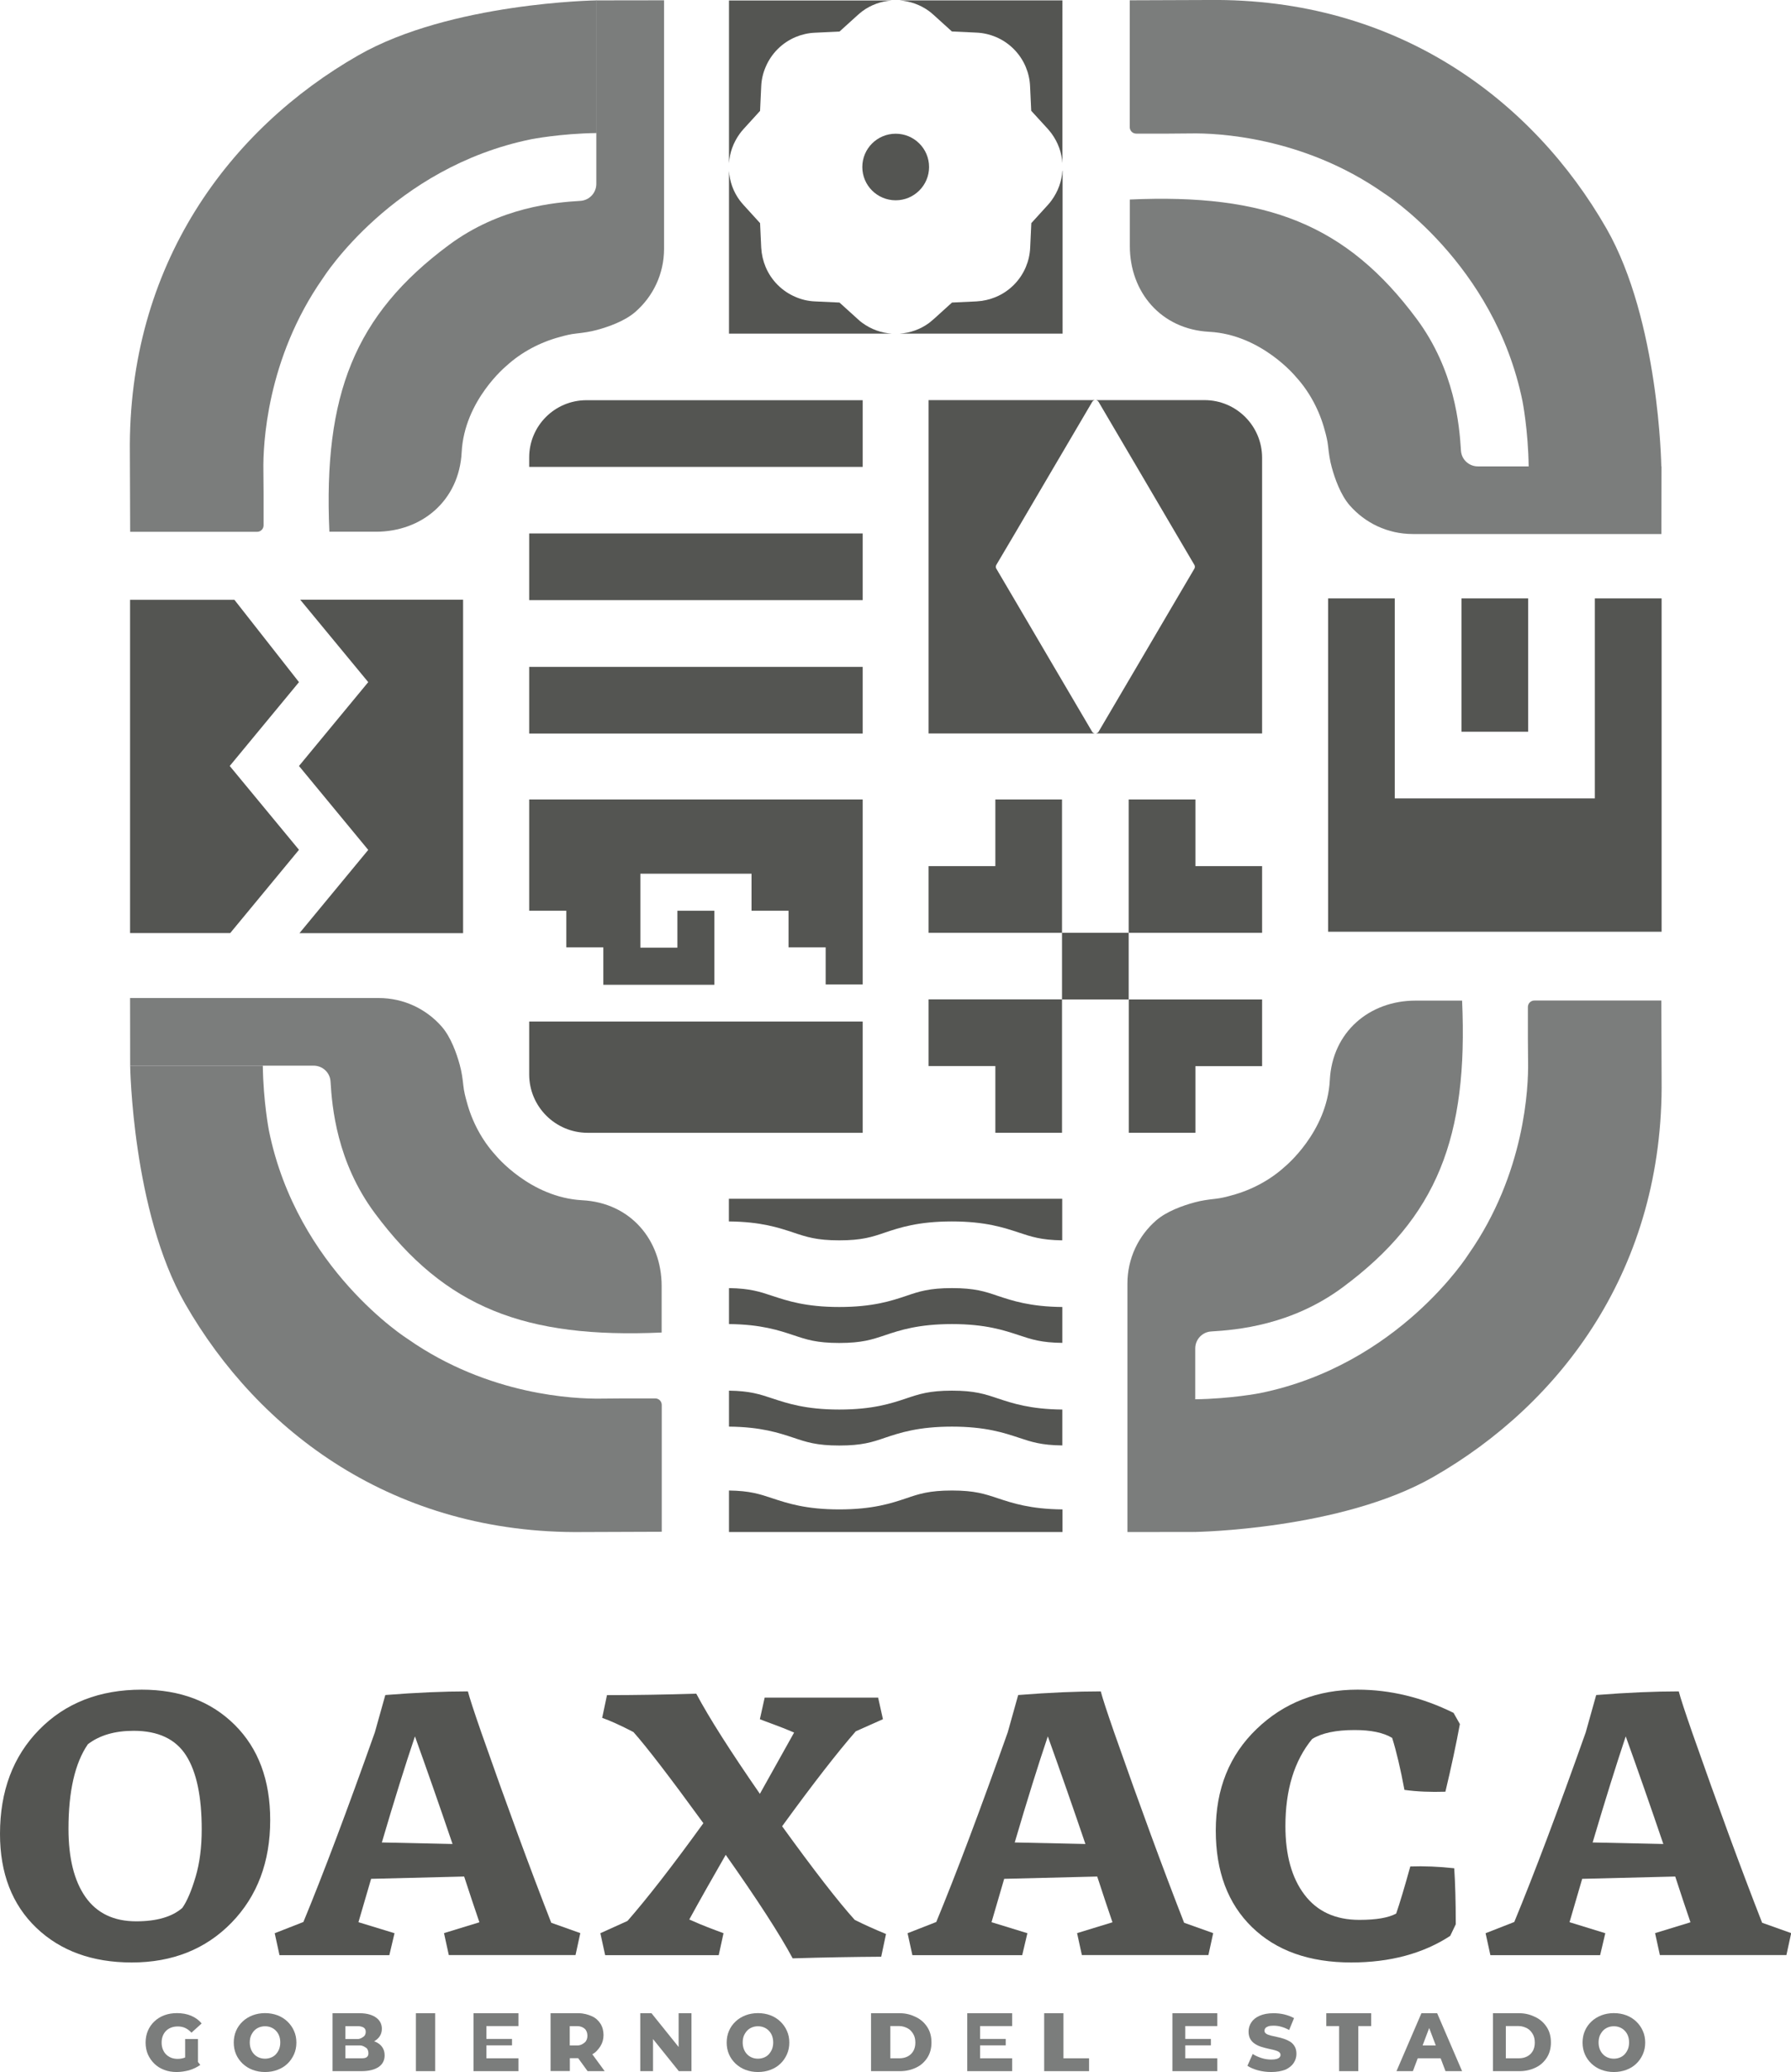 <?xml version="1.0" encoding="utf-8"?>
<!-- Generator: Adobe Illustrator 25.4.0, SVG Export Plug-In . SVG Version: 6.00 Build 0)  -->
<svg version="1.1" id="Capa_1" xmlns="http://www.w3.org/2000/svg" xmlns:xlink="http://www.w3.org/1999/xlink" x="0px" y="0px"
	 viewBox="0 0 186.72 216" style="enable-background:new 0 0 186.72 216;" xml:space="preserve">
<style type="text/css">
	.st0{opacity:0.9;}
	.st1{fill:#41423F;}
	.st2{fill:#6D6F6E;}
</style>
<g class="st0">
	<g>
		<g>
			<g>
				<path class="st1" d="M13.73,204.58c-4.11,0-7.43-1.21-9.95-3.62C1.26,198.54,0,195.28,0,191.18c0-4.47,1.36-8.09,4.09-10.87
					c2.73-2.78,6.29-4.17,10.69-4.17c4.01,0,7.24,1.23,9.7,3.68c2.46,2.45,3.69,5.76,3.69,9.92c0,4.36-1.35,7.93-4.03,10.69
					C21.44,203.2,17.97,204.58,13.73,204.58z M14.2,200.29c2.15,0,3.75-0.47,4.81-1.4c0.49-0.7,0.95-1.78,1.38-3.23
					c0.43-1.45,0.64-3.1,0.64-4.95c0-3.43-0.54-6-1.63-7.71c-1.09-1.71-2.91-2.57-5.47-2.57c-1.97,0-3.56,0.47-4.77,1.4
					c-1.35,1.97-2.02,4.91-2.02,8.81c0,3.06,0.59,5.44,1.78,7.13C10.11,199.45,11.87,200.29,14.2,200.29z"/>
				<path class="st1" d="M41.13,201.53l-0.54,2.29H29.14l-0.5-2.29l2.99-1.17c2.07-5.01,4.55-11.59,7.45-19.77l1.09-3.89
					c3.26-0.26,6.13-0.38,8.61-0.38c0.18,0.7,0.65,2.13,1.4,4.29c2.66,7.58,5.09,14.2,7.29,19.83l3.03,1.08l-0.5,2.29H46.79
					l-0.5-2.29l3.69-1.13c-0.47-1.38-1-2.95-1.59-4.77l-9.7,0.24c-0.05,0.18-0.49,1.66-1.32,4.52L41.13,201.53z M39.81,192.07
					l7.37,0.16c-1.37-4.03-2.68-7.77-3.92-11.22C42.25,184,41.1,187.68,39.81,192.07z"/>
				<path class="st1" d="M82.64,204.15c-1.37-2.55-3.7-6.14-6.98-10.79c-1.42,2.47-2.69,4.71-3.8,6.74
					c1.63,0.73,2.82,1.15,3.57,1.43l-0.5,2.29H63.09l-0.5-2.29l2.83-1.28c2.02-2.31,4.66-5.69,7.91-10.19
					c-3.49-4.8-5.92-7.96-7.29-9.5c-1.35-0.7-2.43-1.19-3.26-1.48l0.5-2.37c2.9,0,6-0.05,9.31-0.15c1.34,2.52,3.56,6,6.63,10.44
					l3.57-6.39c-1.63-0.7-2.82-1.08-3.57-1.39l0.5-2.25h11.83l0.5,2.25l-2.83,1.26c-1.86,2.13-4.42,5.41-7.68,9.9
					c3.34,4.62,5.86,7.87,7.57,9.76c0.98,0.49,2.07,0.98,3.26,1.47l-0.5,2.37C88.98,204,85.9,204.05,82.64,204.15z"/>
				<path class="st1" d="M107.11,201.53l-0.54,2.29H95.12l-0.5-2.29l2.99-1.17c2.07-5.01,4.55-11.59,7.45-19.77l1.09-3.89
					c3.26-0.26,6.13-0.38,8.61-0.38c0.18,0.7,0.65,2.13,1.4,4.29c2.66,7.58,5.09,14.2,7.29,19.83l3.03,1.08l-0.5,2.29h-13.19
					l-0.5-2.29l3.69-1.13c-0.47-1.38-1-2.95-1.59-4.77l-9.7,0.24c-0.05,0.18-0.49,1.66-1.32,4.52L107.11,201.53z M105.79,192.07
					l7.37,0.16c-1.37-4.03-2.68-7.77-3.92-11.22C108.23,184,107.08,187.68,105.79,192.07z"/>
				<path class="st1" d="M141.72,200.14c1.76,0,3.04-0.22,3.84-0.66c0.39-1.14,0.88-2.78,1.47-4.91c1.42-0.05,2.95,0.01,4.58,0.19
					c0.1,1.48,0.16,3.43,0.16,5.84l-0.58,1.21c-2.82,1.84-6.26,2.77-10.32,2.77c-4.37,0-7.82-1.23-10.34-3.68
					c-2.52-2.45-3.78-5.81-3.78-10.07c0-4.34,1.42-7.87,4.27-10.6c2.84-2.73,6.35-4.09,10.51-4.09c3.41,0,6.75,0.81,10.01,2.42
					l0.66,1.17c-0.39,2.1-0.89,4.45-1.51,7.05c-1.55,0.05-2.97-0.01-4.27-0.19c-0.41-2.21-0.84-4.01-1.28-5.42
					c-0.91-0.55-2.21-0.82-3.92-0.82c-1.94,0-3.41,0.31-4.42,0.93c-1.86,2.26-2.79,5.29-2.79,9.08c0,3.04,0.67,5.43,2,7.17
					C137.33,199.27,139.24,200.14,141.72,200.14z"/>
				<path class="st1" d="M167.36,201.53l-0.54,2.29h-11.44l-0.5-2.29l2.99-1.17c2.07-5.01,4.55-11.59,7.45-19.77l1.09-3.89
					c3.26-0.26,6.13-0.38,8.61-0.38c0.18,0.7,0.65,2.13,1.4,4.29c2.66,7.58,5.09,14.2,7.29,19.83l3.03,1.08l-0.5,2.29h-13.19
					l-0.5-2.29l3.69-1.13c-0.47-1.38-1-2.95-1.59-4.77l-9.7,0.24c-0.05,0.18-0.49,1.66-1.32,4.52L167.36,201.53z M166.04,192.07
					l7.37,0.16c-1.37-4.03-2.68-7.77-3.92-11.22C168.49,184,167.34,187.68,166.04,192.07z"/>
			</g>
			<g>
				<path class="st2" d="M18.42,216c-0.47,0-0.9-0.07-1.29-0.22c-0.4-0.15-0.74-0.36-1.03-0.64c-0.29-0.28-0.51-0.6-0.68-0.97
					c-0.16-0.37-0.24-0.79-0.24-1.24c0-0.45,0.08-0.86,0.24-1.24c0.16-0.37,0.39-0.7,0.68-0.97c0.29-0.28,0.64-0.49,1.04-0.64
					s0.84-0.22,1.31-0.22c0.55,0,1.05,0.09,1.49,0.28c0.44,0.19,0.8,0.45,1.08,0.8l-1.06,0.96c-0.2-0.22-0.42-0.38-0.65-0.49
					c-0.23-0.11-0.49-0.16-0.78-0.16c-0.25,0-0.48,0.04-0.69,0.12c-0.21,0.08-0.38,0.19-0.53,0.34c-0.15,0.15-0.26,0.33-0.34,0.53
					c-0.08,0.21-0.12,0.44-0.12,0.7c0,0.25,0.04,0.48,0.12,0.68c0.08,0.21,0.19,0.39,0.34,0.54c0.15,0.15,0.32,0.26,0.53,0.35
					c0.2,0.08,0.43,0.12,0.68,0.12c0.25,0,0.49-0.04,0.72-0.12c0.24-0.08,0.47-0.22,0.71-0.42l0.93,1.17
					c-0.34,0.24-0.73,0.43-1.17,0.56C19.28,215.93,18.84,216,18.42,216z M19.3,215.03v-2.47h1.34v2.69L19.3,215.03z"/>
				<path class="st2" d="M27.63,216c-0.47,0-0.9-0.08-1.3-0.23c-0.4-0.15-0.74-0.37-1.04-0.65c-0.29-0.28-0.52-0.6-0.68-0.97
					c-0.16-0.37-0.24-0.78-0.24-1.22c0-0.44,0.08-0.85,0.24-1.22s0.39-0.7,0.68-0.97c0.29-0.28,0.64-0.49,1.04-0.65
					c0.4-0.15,0.83-0.23,1.3-0.23c0.48,0,0.91,0.08,1.31,0.23c0.39,0.15,0.74,0.37,1.03,0.65c0.29,0.28,0.52,0.6,0.68,0.97
					c0.17,0.37,0.25,0.78,0.25,1.22c0,0.44-0.08,0.85-0.25,1.23c-0.17,0.37-0.39,0.7-0.68,0.97c-0.29,0.28-0.63,0.49-1.03,0.64
					C28.55,215.92,28.11,216,27.63,216z M27.63,214.61c0.22,0,0.43-0.04,0.63-0.12s0.36-0.19,0.5-0.34
					c0.14-0.15,0.25-0.33,0.34-0.54c0.08-0.21,0.12-0.44,0.12-0.69c0-0.26-0.04-0.49-0.12-0.7c-0.08-0.21-0.19-0.38-0.34-0.53
					c-0.14-0.15-0.31-0.26-0.5-0.34c-0.19-0.08-0.4-0.12-0.63-0.12c-0.22,0-0.43,0.04-0.63,0.12c-0.19,0.08-0.36,0.19-0.5,0.34
					c-0.14,0.15-0.25,0.33-0.34,0.53c-0.08,0.21-0.12,0.44-0.12,0.7c0,0.25,0.04,0.48,0.12,0.69c0.08,0.21,0.19,0.39,0.34,0.54
					c0.14,0.15,0.31,0.26,0.5,0.34C27.2,214.57,27.41,214.61,27.63,214.61z"/>
				<path class="st2" d="M34.67,215.91v-6.04h2.84c0.77,0,1.35,0.19,1.73,0.48c0.38,0.28,0.57,0.68,0.57,1.14
					c0,0.3-0.08,0.58-0.24,0.81c-0.16,0.23-0.38,0.41-0.67,0.55c-0.29,0.13-0.63,0.2-1.03,0.2l0.17-0.4c0.41,0,0.78,0.06,1.08,0.19
					c0.31,0.13,0.55,0.31,0.72,0.55c0.17,0.24,0.26,0.53,0.26,0.87c0,0.51-0.21,0.93-0.62,1.21c-0.41,0.28-1.01,0.44-1.8,0.44H34.67
					z M36.01,214.57h1.53c0.29,0,0.5,0,0.65-0.09c0.15-0.1,0.22-0.22,0.22-0.43c0-0.2-0.07-0.46-0.22-0.56
					c-0.15-0.1-0.37-0.26-0.65-0.26h-1.53v-0.67h1.28c0.28,0,0.49-0.16,0.63-0.26s0.21-0.3,0.21-0.49c0-0.19-0.07-0.35-0.21-0.44
					c-0.14-0.09-0.35-0.15-0.63-0.15h-1.28V214.57z"/>
				<path class="st2" d="M43.36,215.91v-6.04h2.01v6.04H43.36z"/>
				<path class="st2" d="M50.71,214.57h3.34v1.34h-4.68v-6.04h4.68v1.34h-3.34V214.57z M50.71,212.55h2.67v0.67h-2.67V212.55z"/>
				<path class="st2" d="M57.4,215.91v-6.04h2.91c0.54,0,1,0.14,1.39,0.31c0.39,0.17,0.69,0.45,0.9,0.78
					c0.21,0.33,0.32,0.73,0.32,1.18c0,0.44-0.11,0.83-0.32,1.16s-0.51,0.7-0.9,0.87c-0.39,0.17-0.85,0.39-1.39,0.39h-1.76l0.86-0.96
					v2.3H57.4z M59.4,213.79l-0.86-0.56h1.66c0.35,0,0.61-0.18,0.78-0.33c0.17-0.15,0.26-0.41,0.26-0.68c0-0.28-0.09-0.55-0.26-0.71
					s-0.43-0.29-0.78-0.29h-1.66l0.86-0.69V213.79z M61.26,215.91l-1.46-2.01h1.77l1.47,2.01H61.26z"/>
				<path class="st2" d="M66.75,215.91v-6.04h1.17l3.24,4.03h-0.41v-4.03h1.34v6.04h-1.32l-3.24-4.03h0.55v4.03H66.75z"/>
				<path class="st2" d="M79.02,216c-0.47,0-0.9-0.08-1.3-0.23c-0.4-0.15-0.74-0.37-1.04-0.65c-0.29-0.28-0.52-0.6-0.68-0.97
					c-0.16-0.37-0.24-0.78-0.24-1.22c0-0.44,0.08-0.85,0.24-1.22c0.16-0.37,0.39-0.7,0.68-0.97c0.29-0.28,0.64-0.49,1.04-0.65
					c0.4-0.15,0.83-0.23,1.3-0.23c0.48,0,0.91,0.08,1.31,0.23c0.39,0.15,0.74,0.37,1.03,0.65c0.29,0.28,0.52,0.6,0.68,0.97
					c0.17,0.37,0.25,0.78,0.25,1.22c0,0.44-0.08,0.85-0.25,1.23c-0.17,0.37-0.39,0.7-0.68,0.97c-0.29,0.28-0.63,0.49-1.03,0.64
					C79.93,215.92,79.49,216,79.02,216z M79.02,214.61c0.22,0,0.43-0.04,0.63-0.12s0.36-0.19,0.5-0.34
					c0.14-0.15,0.25-0.33,0.34-0.54c0.08-0.21,0.12-0.44,0.12-0.69c0-0.26-0.04-0.49-0.12-0.7c-0.08-0.21-0.19-0.38-0.34-0.53
					c-0.14-0.15-0.31-0.26-0.5-0.34c-0.19-0.08-0.4-0.12-0.63-0.12s-0.43,0.04-0.63,0.12c-0.19,0.08-0.36,0.19-0.5,0.34
					c-0.14,0.15-0.25,0.33-0.34,0.53c-0.08,0.21-0.12,0.44-0.12,0.7c0,0.25,0.04,0.48,0.12,0.69c0.08,0.21,0.19,0.39,0.34,0.54
					c0.14,0.15,0.31,0.26,0.5,0.34C78.58,214.57,78.79,214.61,79.02,214.61z"/>
				<path class="st2" d="M90.81,215.91v-6.04h3.01c0.65,0,1.22,0.17,1.71,0.42c0.49,0.24,0.88,0.61,1.16,1.05
					c0.28,0.44,0.42,0.97,0.42,1.58c0,0.6-0.14,1.13-0.42,1.57s-0.66,0.8-1.16,1.04c-0.49,0.24-1.06,0.38-1.71,0.38H90.81z
					 M92.82,214.57h0.94c0.34,0,0.63-0.07,0.88-0.2c0.25-0.13,0.44-0.32,0.58-0.56c0.14-0.24,0.21-0.54,0.21-0.88
					c0-0.34-0.07-0.64-0.21-0.88c-0.14-0.24-0.33-0.47-0.58-0.6c-0.25-0.13-0.54-0.24-0.88-0.24h-0.94V214.57z"/>
				<path class="st2" d="M102.18,214.57h3.34v1.34h-4.68v-6.04h4.68v1.34h-3.34V214.57z M102.18,212.55h2.67v0.67h-2.67V212.55z"/>
				<path class="st2" d="M108.86,215.91v-6.04h2.01v4.7h2.67v1.34H108.86z"/>
				<path class="st2" d="M123.57,214.57h3.34v1.34h-4.68v-6.04h4.68v1.34h-3.34V214.57z M123.57,212.55h2.67v0.67h-2.67V212.55z"/>
				<path class="st2" d="M132.53,216c-0.48,0-0.95-0.06-1.39-0.18s-0.81-0.28-1.09-0.47l0.55-1.23c0.26,0.17,0.57,0.31,0.91,0.42
					c0.34,0.11,0.69,0.16,1.03,0.16c0.23,0,0.41-0.02,0.55-0.06c0.14-0.04,0.24-0.1,0.31-0.17c0.06-0.07,0.1-0.15,0.1-0.25
					c0-0.13-0.06-0.24-0.18-0.32c-0.12-0.08-0.28-0.14-0.48-0.19c-0.2-0.05-0.41-0.1-0.65-0.15c-0.24-0.05-0.48-0.12-0.71-0.19
					c-0.24-0.08-0.46-0.18-0.65-0.31c-0.2-0.13-0.36-0.29-0.48-0.5c-0.12-0.21-0.18-0.47-0.18-0.78c0-0.35,0.1-0.68,0.29-0.96
					c0.19-0.29,0.48-0.52,0.87-0.69c0.39-0.17,0.87-0.26,1.44-0.26c0.39,0,0.77,0.04,1.14,0.13c0.37,0.09,0.7,0.22,1,0.38
					l-0.51,1.24c-0.28-0.15-0.56-0.27-0.83-0.34c-0.27-0.08-0.54-0.11-0.8-0.11c-0.23,0-0.41,0.02-0.55,0.07
					c-0.14,0.05-0.24,0.11-0.3,0.19c-0.06,0.08-0.09,0.17-0.09,0.27c0,0.13,0.06,0.23,0.18,0.31c0.12,0.08,0.28,0.14,0.48,0.19
					c0.2,0.05,0.42,0.1,0.66,0.15c0.24,0.05,0.48,0.11,0.71,0.19c0.24,0.08,0.45,0.18,0.65,0.3c0.2,0.13,0.35,0.29,0.47,0.5
					c0.12,0.21,0.18,0.46,0.18,0.77c0,0.34-0.1,0.66-0.29,0.95c-0.19,0.29-0.48,0.52-0.87,0.7C133.59,215.91,133.11,216,132.53,216z
					"/>
				<path class="st2" d="M139.61,215.91v-4.7h-1.34v-1.34h4.68v1.34h-1.34v4.7H139.61z"/>
				<path class="st2" d="M145.59,215.91l2.6-6.04h1.64l2.6,6.04h-1.73l-2.03-5.37h0.66l-2.03,5.37H145.59z M147.01,214.57l0.43-1.34
					h2.87l0.43,1.34H147.01z"/>
				<path class="st2" d="M155.65,215.91v-6.04h2.75c0.65,0,1.22,0.17,1.71,0.42c0.49,0.24,0.88,0.61,1.16,1.05
					c0.28,0.44,0.42,0.97,0.42,1.58c0,0.6-0.14,1.13-0.42,1.57s-0.66,0.8-1.16,1.04c-0.49,0.24-1.06,0.38-1.71,0.38H155.65z
					 M156.99,214.57h1.35c0.34,0,0.63-0.07,0.88-0.2c0.25-0.13,0.44-0.32,0.58-0.56c0.14-0.24,0.21-0.54,0.21-0.88
					c0-0.34-0.07-0.64-0.21-0.88c-0.14-0.24-0.33-0.47-0.58-0.6c-0.25-0.13-0.54-0.24-0.88-0.24h-1.35V214.57z"/>
				<path class="st2" d="M168.25,216c-0.47,0-0.9-0.08-1.3-0.23c-0.4-0.15-0.74-0.37-1.04-0.65c-0.29-0.28-0.52-0.6-0.68-0.97
					c-0.16-0.37-0.24-0.78-0.24-1.22c0-0.44,0.08-0.85,0.24-1.22s0.39-0.7,0.68-0.97c0.29-0.28,0.64-0.49,1.04-0.65
					c0.4-0.15,0.83-0.23,1.3-0.23c0.48,0,0.91,0.08,1.31,0.23c0.39,0.15,0.74,0.37,1.03,0.65c0.29,0.28,0.52,0.6,0.68,0.97
					c0.17,0.37,0.25,0.78,0.25,1.22c0,0.44-0.08,0.85-0.25,1.23c-0.17,0.37-0.39,0.7-0.68,0.97c-0.29,0.28-0.63,0.49-1.03,0.64
					C169.16,215.92,168.72,216,168.25,216z M168.25,214.61c0.22,0,0.43-0.04,0.63-0.12c0.19-0.08,0.36-0.19,0.5-0.34
					c0.14-0.15,0.25-0.33,0.34-0.54c0.08-0.21,0.12-0.44,0.12-0.69c0-0.26-0.04-0.49-0.12-0.7c-0.08-0.21-0.19-0.38-0.34-0.53
					c-0.14-0.15-0.31-0.26-0.5-0.34c-0.19-0.08-0.4-0.12-0.63-0.12s-0.43,0.04-0.63,0.12c-0.19,0.08-0.36,0.19-0.5,0.34
					c-0.14,0.15-0.25,0.33-0.34,0.53c-0.08,0.21-0.12,0.44-0.12,0.7c0,0.25,0.04,0.48,0.12,0.69c0.08,0.21,0.19,0.39,0.34,0.54
					c0.14,0.15,0.31,0.26,0.5,0.34C167.82,214.57,168.02,214.61,168.25,214.61z"/>
			</g>
		</g>
	</g>
	<g>
		<path class="st2" d="M62.18,0.04c0,0-15.19,0.22-24.81,5.72c-13.38,7.65-24.07,21.79-23.83,41.49l0.03,8.19h13.23
			c0.38,0,0.68-0.3,0.68-0.68v-3.31c0-0.82-0.01-1.64-0.02-2.45c-0.04-2.52,0.29-11.56,6.22-20.02c0,0,7.26-11.53,21.73-14.47
			c0,0,3.01-0.59,6.79-0.64V0.04z"/>
		<path class="st2" d="M173.2,48.62c0,0-0.22-15.19-5.72-24.8C159.82,10.45,145.68-0.24,125.97,0l-8.19,0.03v13.22
			c0,0.38,0.3,0.68,0.68,0.68h3.31c0.82,0,1.64-0.01,2.45-0.02c2.52-0.04,11.57,0.29,20.03,6.21c0,0,11.54,7.26,14.48,21.72
			c0,0,0.59,3.01,0.64,6.78H173.2z"/>
		<path class="st2" d="M124.59,159.7c0,0,15.19-0.22,24.81-5.72c13.38-7.65,24.07-21.79,23.83-41.49l-0.03-8.19h-13.23
			c-0.38,0-0.68,0.3-0.68,0.68v3.31c0,0.82,0.01,1.64,0.02,2.45c0.04,2.52-0.29,11.56-6.22,20.02c0,0-7.26,11.53-21.73,14.47
			c0,0-3.01,0.59-6.79,0.64V159.7z"/>
		<path class="st2" d="M13.57,111.09c0,0,0.22,15.19,5.72,24.8c7.66,13.37,21.8,24.06,41.51,23.82l8.19-0.03v-13.22
			c0-0.38-0.3-0.68-0.68-0.68h-3.31c-0.82,0-1.64,0.01-2.45,0.02c-2.52,0.03-11.57-0.29-20.03-6.21c0,0-11.54-7.26-14.48-21.72
			c0,0-0.59-3.01-0.64-6.78H13.57z"/>
		<path class="st2" d="M69.23,0.03v25.9c0,2.65-1.16,4.99-3,6.59c-1.08,0.94-2.76,1.54-3.98,1.87c-0.72,0.2-1.45,0.3-2.19,0.38
			c-0.57,0.06-1.1,0.19-1.7,0.36c-2.03,0.54-4,1.58-5.54,2.99c0,0-4.41,3.59-4.69,9.03c-0.26,5.02-4.13,8.28-8.94,8.28h-4.85
			C33.71,41.2,36.94,32.85,46.8,25.54c5.34-3.96,11.05-4.44,13.71-4.6c0.94-0.06,1.66-0.84,1.66-1.77v-5.13v-14L69.23,0.03z"/>
		<path class="st2" d="M173.21,55.67H147.3c-2.65,0-4.99-1.16-6.59-2.99c-0.94-1.08-1.54-2.76-1.87-3.97
			c-0.2-0.72-0.3-1.45-0.38-2.19c-0.06-0.57-0.19-1.1-0.36-1.7c-0.54-2.02-1.58-3.99-3-5.54c0,0-3.59-4.4-9.03-4.69
			c-5.02-0.26-8.28-4.13-8.28-8.94v-4.85c14.24-0.64,22.59,2.59,29.91,12.45c3.96,5.34,4.45,11.05,4.61,13.71
			c0.05,0.94,0.83,1.66,1.77,1.66h5.13h14.01L173.21,55.67z"/>
		<path class="st2" d="M117.54,159.71v-25.9c0-2.65,1.16-4.99,3-6.59c1.08-0.94,2.76-1.54,3.98-1.87c0.72-0.2,1.45-0.3,2.19-0.38
			c0.57-0.06,1.1-0.19,1.7-0.36c2.03-0.54,4-1.58,5.54-2.99c0,0,4.41-3.59,4.69-9.03c0.26-5.02,4.13-8.28,8.94-8.28h4.85
			c0.64,14.23-2.59,22.58-12.45,29.89c-5.34,3.96-11.05,4.44-13.71,4.6c-0.94,0.06-1.66,0.84-1.66,1.77v5.13v14L117.54,159.71z"/>
		<path class="st2" d="M13.56,104.04h25.91c2.65,0,4.99,1.16,6.59,2.99c0.94,1.08,1.54,2.76,1.87,3.97c0.2,0.72,0.3,1.45,0.38,2.19
			c0.06,0.57,0.19,1.1,0.36,1.7c0.54,2.02,1.58,3.99,3,5.54c0,0,3.59,4.4,9.03,4.69c5.02,0.26,8.28,4.13,8.28,8.94v4.85
			c-14.24,0.64-22.59-2.59-29.91-12.45c-3.96-5.34-4.45-11.05-4.61-13.71c-0.05-0.94-0.83-1.66-1.77-1.66h-5.13H13.57L13.56,104.04z
			"/>
		<rect x="55.17" y="55.61" class="st1" width="34.77" height="6.95"/>
		<path class="st1" d="M55.17,48.67h34.77v-6.95h-28.8c-3.3,0-5.97,2.67-5.97,5.97V48.67z"/>
		<rect x="55.17" y="69.52" class="st1" width="34.77" height="6.95"/>
		<rect x="152.37" y="62.38" class="st1" width="6.95" height="13.9"/>
		<polygon class="st1" points="138.46,62.38 138.46,97.13 173.23,97.13 173.23,62.38 166.27,62.38 166.27,83.23 145.41,83.23 
			145.41,62.38 		"/>
		<path class="st1" d="M105.81,55.61l4.08-6.95l0.83-1.41l3.15-5.36c0.06-0.1,0.16-0.16,0.27-0.18H96.81v34.75h17.32
			c-0.11-0.02-0.2-0.08-0.27-0.18l-3.15-5.36l-0.83-1.41l-4.08-6.95l-1.93-3.28c-0.07-0.12-0.07-0.26,0-0.39L105.81,55.61z"/>
		<path class="st1" d="M122.59,62.56l-4.08,6.95l-0.83,1.41l-3.15,5.36c-0.06,0.1-0.16,0.16-0.27,0.18h17.32V47.72
			c0-3.32-2.69-6.01-6.01-6.01h-11.31c0.11,0.02,0.2,0.08,0.27,0.18l3.15,5.36l0.83,1.41l4.08,6.95l1.93,3.28
			c0.07,0.12,0.07,0.27,0,0.39L122.59,62.56z"/>
		<path class="st1" d="M97.34,1.56l1.9,1.72l2.56,0.12c0.71,0.03,1.39,0.19,2.01,0.45c1.41,0.59,2.54,1.72,3.13,3.13
			c0.26,0.62,0.42,1.3,0.45,2.01l0.12,2.56l1.73,1.89c0.14,0.16,0.27,0.32,0.39,0.48c0.68,0.93,1.06,2,1.13,3.09V0.04H93.78
			c1.09,0.08,2.16,0.45,3.08,1.12C97.02,1.28,97.18,1.42,97.34,1.56"/>
		<path class="st1" d="M77.52,13.45l1.72-1.89L79.36,9c0.03-0.71,0.19-1.39,0.46-2.01c0.59-1.41,1.72-2.54,3.13-3.13
			c0.62-0.26,1.3-0.42,2.01-0.45l2.56-0.12l1.9-1.72c0.15-0.14,0.32-0.27,0.48-0.4c0.92-0.68,1.99-1.05,3.08-1.12H76v16.97
			c0.07-1.09,0.45-2.15,1.12-3.08C77.24,13.77,77.38,13.61,77.52,13.45"/>
		<path class="st1" d="M110.76,17.8c-0.07,1.09-0.45,2.16-1.13,3.09c-0.12,0.17-0.25,0.33-0.39,0.48l-1.72,1.89l-0.12,2.56
			c-0.03,0.71-0.19,1.39-0.45,2.01c-0.59,1.41-1.72,2.54-3.13,3.13c-0.62,0.26-1.3,0.42-2.01,0.46l-2.56,0.12l-1.9,1.72
			c-0.16,0.14-0.32,0.27-0.48,0.4c-0.92,0.68-1.99,1.05-3.08,1.12h16.99V17.8z"/>
		<path class="st1" d="M89.9,33.66c-0.16-0.12-0.33-0.25-0.48-0.4l-1.9-1.72l-2.56-0.12c-0.71-0.03-1.39-0.19-2.01-0.46
			c-1.41-0.59-2.54-1.72-3.13-3.13c-0.26-0.62-0.42-1.3-0.46-2.01l-0.12-2.56l-1.72-1.89c-0.14-0.16-0.27-0.31-0.4-0.48
			c-0.68-0.92-1.05-1.99-1.12-3.08v16.97h16.98C91.89,34.71,90.83,34.34,89.9,33.66"/>
		<path class="st1" d="M89.9,17.41c0,1.92,1.56,3.47,3.48,3.47c1.92,0,3.48-1.56,3.48-3.47c0-1.92-1.56-3.47-3.48-3.47
			C91.46,13.94,89.9,15.49,89.9,17.41"/>
		<polygon class="st1" points="31.17,88.59 23.95,79.85 31.17,71.11 24.44,62.53 13.56,62.53 13.56,97.27 24,97.27 		"/>
		<polygon class="st1" points="48.28,97.28 48.28,62.52 31.3,62.52 38.39,71.11 31.17,79.85 38.39,88.6 31.22,97.28 		"/>
		<polygon class="st1" points="103.77,90.29 96.81,90.29 96.81,97.24 110.72,97.24 110.72,83.34 103.77,83.34 		"/>
		<polygon class="st1" points="117.67,83.34 117.67,97.24 131.58,97.24 131.58,90.29 124.63,90.29 124.63,83.34 		"/>
		<rect x="110.72" y="97.24" class="st1" width="6.95" height="6.95"/>
		<polygon class="st1" points="110.72,118.09 110.72,104.18 96.81,104.18 96.81,111.13 103.77,111.13 103.77,118.09 		"/>
		<polygon class="st1" points="124.63,111.14 131.58,111.14 131.58,104.19 117.68,104.19 117.68,118.09 124.63,118.09 		"/>
		<polygon class="st1" points="89.94,102.62 89.94,83.34 55.17,83.34 55.17,94.94 59.04,94.94 59.04,98.76 62.9,98.76 62.9,102.66 
			74.48,102.66 74.48,94.94 70.62,94.94 70.62,98.79 66.76,98.79 66.76,91.08 78.35,91.08 78.35,94.94 82.21,94.94 82.21,98.76 
			86.08,98.76 86.08,102.62 		"/>
		<path class="st1" d="M61.27,118.09h28.67v-11.6H55.17v5.51C55.17,115.36,57.9,118.09,61.27,118.09"/>
		<path class="st1" d="M99.25,144.97c-2.37,0-3.43,0.36-4.77,0.81c-1.55,0.52-3.48,1.16-6.98,1.16c-3.5,0-5.43-0.65-6.98-1.16
			c-1.29-0.43-2.33-0.78-4.52-0.81v3.75c3.35,0.03,5.22,0.66,6.73,1.16c1.34,0.45,2.4,0.81,4.77,0.81s3.43-0.35,4.77-0.81
			c1.55-0.52,3.48-1.16,6.98-1.16c3.51,0,5.43,0.65,6.98,1.16c1.29,0.43,2.33,0.78,4.52,0.8v-3.74c-3.35-0.03-5.22-0.66-6.73-1.16
			C102.68,145.33,101.62,144.97,99.25,144.97"/>
		<path class="st1" d="M99.25,134.28c-2.37,0-3.43,0.35-4.77,0.81c-1.55,0.52-3.48,1.16-6.98,1.16c-3.5,0-5.43-0.65-6.98-1.16
			c-1.29-0.43-2.33-0.78-4.52-0.81v3.75c3.35,0.03,5.22,0.66,6.73,1.16c1.34,0.45,2.4,0.81,4.77,0.81s3.43-0.36,4.77-0.81
			c1.55-0.52,3.48-1.16,6.98-1.16c3.51,0,5.43,0.65,6.98,1.16c1.29,0.43,2.33,0.78,4.52,0.8v-3.74c-3.35-0.03-5.22-0.66-6.73-1.16
			C102.68,134.63,101.62,134.28,99.25,134.28"/>
		<path class="st1" d="M87.49,129.3c2.37,0,3.43-0.35,4.77-0.81c1.55-0.52,3.48-1.16,6.98-1.16c3.5,0,5.43,0.65,6.98,1.16
			c1.29,0.43,2.33,0.78,4.52,0.81v-4.33H75.99v2.36c3.35,0.03,5.22,0.66,6.73,1.16C84.07,128.94,85.12,129.3,87.49,129.3"/>
		<path class="st1" d="M99.25,155.38c-2.37,0-3.43,0.35-4.77,0.81c-1.55,0.52-3.48,1.16-6.98,1.16c-3.5,0-5.43-0.65-6.98-1.16
			c-1.29-0.43-2.33-0.78-4.52-0.81v4.33h34.77v-2.36c-3.35-0.03-5.23-0.66-6.74-1.16C102.68,155.74,101.62,155.38,99.25,155.38"/>
	</g>
</g>
</svg>
